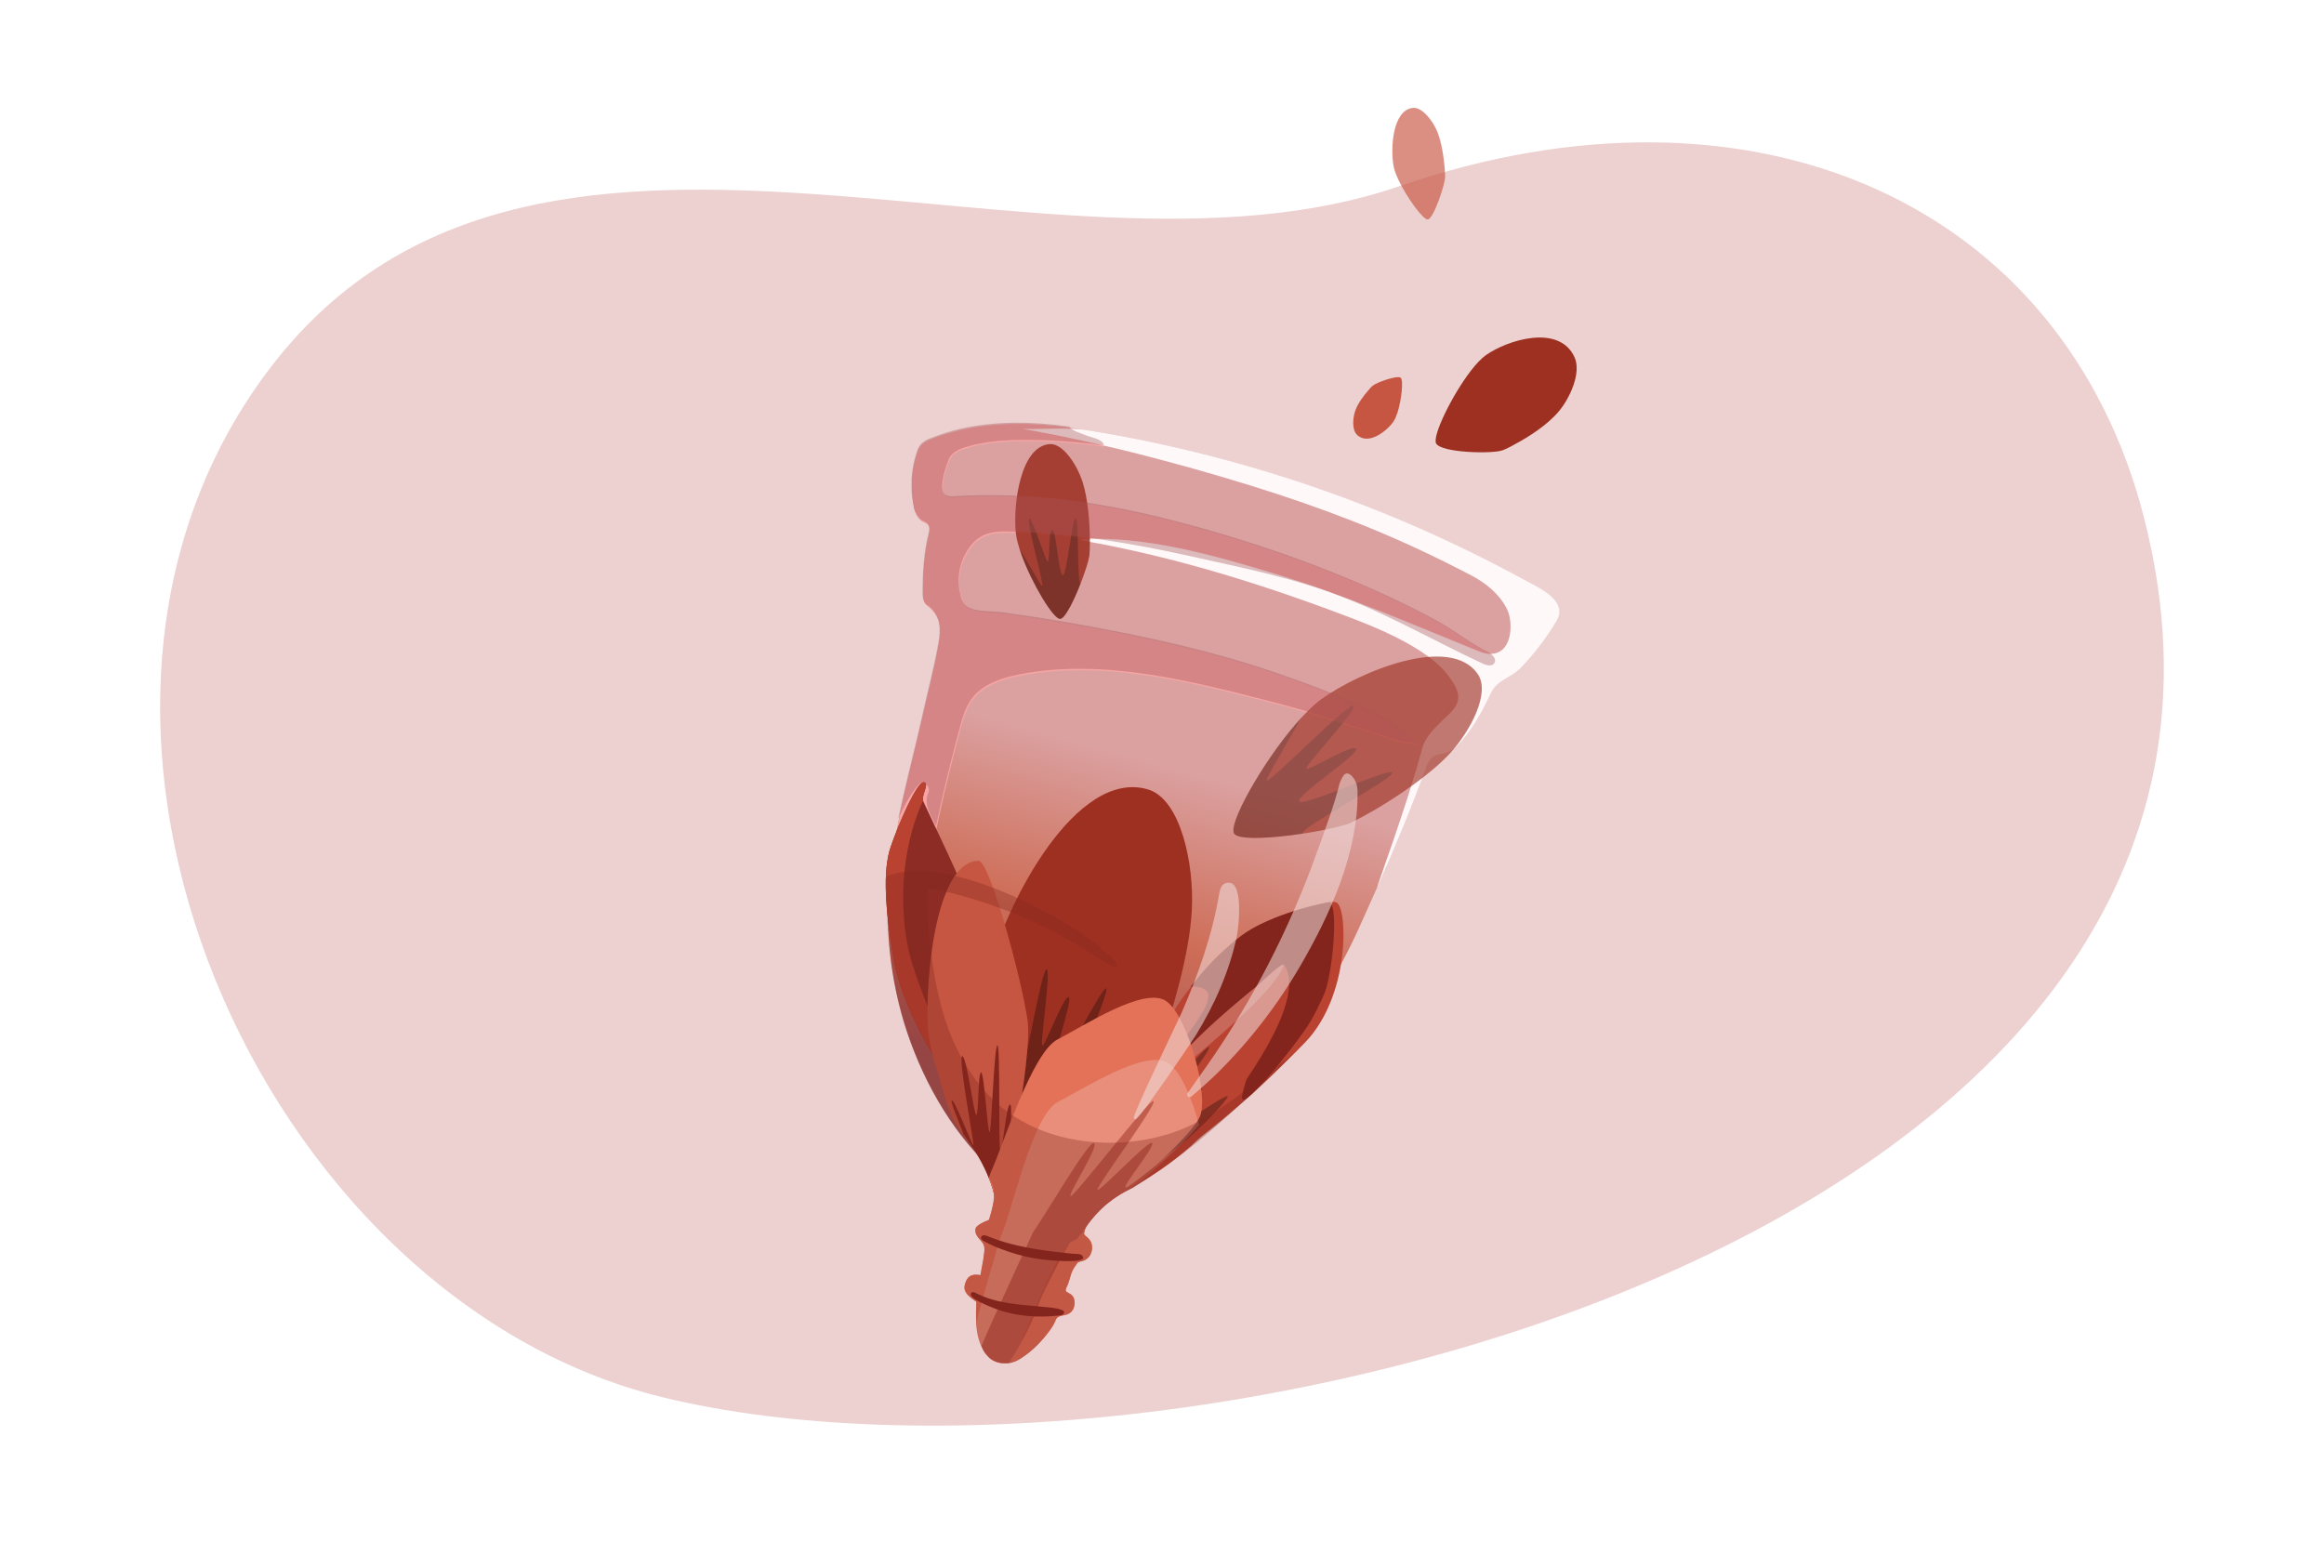 <?xml version="1.0" encoding="utf-8"?>
<!-- Generator: Adobe Illustrator 27.5.0, SVG Export Plug-In . SVG Version: 6.00 Build 0)  -->
<svg version="1.1" id="Layer_1" xmlns="http://www.w3.org/2000/svg" xmlns:xlink="http://www.w3.org/1999/xlink" x="0px" y="0px"
	 viewBox="0 0 1962 1323.9" style="enable-background:new 0 0 1962 1323.9;" xml:space="preserve">
<style type="text/css">
	.st0{fill:#FFFFFF;}
	.st1{fill:#ECD1D0;}
	.st2{fill:url(#SVGID_1_);}
	.st3{fill:#F6A4A4;}
	.st4{fill:#FFF8F9;}
	.st5{fill:#9E3022;}
	.st6{opacity:0.3;}
	.st7{fill:#BA4231;}
	.st8{fill:#83251D;}
	.st9{fill:#8C2D25;}
	.st10{opacity:0.15;fill:#8C2D25;}
	.st11{opacity:0.1;}
	.st12{opacity:0.2;fill:#FFFFFF;}
	.st13{fill:#C65642;}
	.st14{fill:#E37259;}
	.st15{opacity:0.66;fill:#AD4536;}
	.st16{opacity:0.34;}
	.st17{opacity:0.64;}
	.st18{opacity:0.87;}
	.st19{opacity:0.38;}
	.st20{fill:#A25253;}
	.st21{opacity:0.66;fill:#C65642;}
	.st22{opacity:0.55;fill:#F1E0E0;}
</style>
<g>
	<g>
		<g>
			<rect class="st0" width="1962" height="1323.9"/>
		</g>
	</g>
	<path class="st1" d="M1810.1,437.3c-67.8-265.5-329.3-383.1-629-280S447.3,17.2,225.5,314.1s-6.1,782.3,333.5,865.6
		C986.3,1284.5,1966.2,1048.5,1810.1,437.3z"/>
	<linearGradient id="SVGID_1_" gradientUnits="userSpaceOnUse" x1="1064.594" y1="379.574" x2="914.884" y2="926.007">
		<stop  offset="0.489" style="stop-color:#DBA1A1"/>
		<stop  offset="0.745" style="stop-color:#CE6D57"/>
		<stop  offset="0.999" style="stop-color:#A05559"/>
	</linearGradient>
	<path class="st2" d="M1312,506.4c-6.4-7.6-18.6-13.1-26-17.2c-114.9-62.6-238.8-105-367.9-125.9c-0.6-0.1-1.2-0.2-1.8-0.3
		c-43.2-6.6-89.5-7.9-130.9,8.2c-4.7,1.8-8.5,4.6-10.3,9.3c-5.8,15.6-6.6,31.6-3.4,47.9c1,5.2,3.1,10.4,8.4,12.6
		c5.3,2.1,5.4,5.4,4.3,10.1c-4,16.1-5,32.5-5.1,49c0,4.1,0.2,9,3.4,11.3c12.1,8.7,12.2,19.9,9.8,33.3c-3.5,19.8-8.8,39.4-13.1,59
		c-10.1,45.3-23.7,91.2-28.3,137.4c-4.7,47.2,1.7,95.4,18.1,139.9c8.3,22.5,19.1,44.1,32.5,63.9c6.5,9.7,13.6,18.9,21.4,27.7
		c5.7,6.5,21.1,14.8,19.1,24.6c-2.1,10.3-3.3,20.9-6.5,30.8c-0.3,0.8,0,1.5-0.4,1.8c-0.8,0.5-1.7,0.9-3,1.4c-9.1,3.5-11,10-3.5,16.5
		c2.1,1.8,3,3.3,2.7,5.9c-0.8,6.4-1.4,12.8-2.2,19.2c-0.2,1.6,0.3,4.2-2.9,3.7c-5.5-0.9-9.4,1.1-11.1,6.5c-1.8,5.8,1.4,9.6,5.9,12.3
		c3.4,2,3.5,4.4,3.3,7.7c-0.8,10.5,0,20.9,3.3,31.1c5.1,15.6,20.1,22.1,33.9,13c10-6.6,18.2-14.5,24.1-24.8c2.1-3.7,3.7-7.5,7-9.9
		c1.6-1.2,3.9-1.9,6.3-2.5c7-1.6,8.9-11.3,3.9-15.1c-4.8-3.7-3.5-6.1-1.4-10.4c1.1-2.4,1.5-5,2.1-7.6c1.2-4.6,2.2-8.8,6.7-11.2
		c0.9-0.4,2-0.6,3.1-0.9c3.9-1.1,6.2-3.4,7.4-6.2c1.8-4,0.8-9-3.6-12.7c-2.3-2-2.4-3.4-1.9-5.9c1.5-7.9,15.2-19.4,20.7-25.5
		c7-7.7,13.8-7.1,22.8-13.3c85.4-58.5,148.6-130,188.1-216.9c20.2-44.5,40.7-91,57.1-136.8c2.2-6.1,5.5-9.9,12.6-10.7
		c5-0.6,9.8-3.1,13.7-7.2c12.2-12.7,20.5-27.9,27.9-43.6c5.7-12.3,16.8-12.9,25.7-22.1c11.4-11.9,21.5-25.1,29.9-39.2
		C1317.9,517.5,1316.3,511.5,1312,506.4z"/>
	<g>
		<path class="st3" d="M786.1,735.5c0.2-0.6-1.1-7.4-1-9c0.2-5.6,2.3-11.8,3.5-17.3c2.2-10.9,4.6-21.9,7.1-32.8
			c5-21.8,10.4-43.5,16.3-65c3.6-13.2,8.5-23.4,20.7-30.8c9.1-5.5,19.6-8.3,30-10.3c70.3-13.2,144.1,6,212,23.5
			c30,7.8,59.1,17.3,88.5,26.9c6.9,2.2,13.8,4.6,20.7,6.5c0.7,0.2,12.4,1.6,12.3,1.5c-13-16.2-39-27.4-57.6-36
			c-19.9-9.2-40.6-16.6-61.3-23.7c-40.8-14-82.8-24.3-125.1-32.9c-34.8-7.1-69.8-13-105-17.9c-8.2-1.1-19.9-0.4-27.4-3.5
			c-6.6-2.7-7.7-7.2-9.1-14.6c-2.4-12.6,0.4-25.3,7.6-35.8c8-11.7,18.4-14.7,32.1-14.4c51.9,1.1,104,9.5,154.6,20.8
			c37.2,8.3,74.5,15.8,110.4,27.8c47.8,16,91.4,41.7,136.9,63c3.4,1.6,8.2,2.7,10-0.6c1.7-3.1-1.4-6.5-4.2-8.6
			c-15.1-7.1-29.6-19.1-44.6-27.2c-16.8-9.1-33.9-17.5-51.3-25.3c-56.3-25.2-116.3-45.4-176.1-60.5
			c-58.8-14.8-119.7-23.1-180.4-19.2c-7,0.4-10-1.8-9.8-9c0.2-7.4,2.8-14.6,5.3-21.5c2.4-6.7,9.3-9.5,15.6-11.3
			c23.3-6.8,48-6.2,72.2-5.2c7.3,0.3,14.6,0.9,21.9,1.6c3.7,0.4,7.3,0.7,11,1.1c3.1,0.3,7.9,1.7,10.7,0.8c-1.9-5-11.6-6.2-16-8.2
			c-3.6-1.6-11-3.5-13.3-6.8c0.2-0.2,0.5-0.2,0.7-0.2c-68.7-10-105.6,4.9-118.5,9.9c-4.7,1.8-8.5,4.6-10.3,9.3
			c-3.1,8.5-4.8,17.2-5.2,25.9c-0.1,3.3,0,6.7,0.1,9.9c0.3,4,0.8,8,1.6,12c0.2,1,0.4,2,0.7,3c1.3,3.4,3.3,6.6,6.1,8.8
			c0.5,0.3,1,0.6,1.6,0.8c5.3,2.1,5.4,5.4,4.3,10.1c-4,16.1-5,32.5-5.1,49c0,4.1,0.2,9,3.4,11.3c12.1,8.7,12.2,19.9,9.8,33.3
			c-3.5,19.8-8.8,39.4-13.1,59c-9.8,44.2-23,89-27.9,134c9.6,0.1,22.5-0.7,31.1-0.6C783.9,737.2,785.4,737.1,786.1,735.5z"/>
	</g>
	<g>
		<path class="st4" d="M1242.4,486c12.2,6.4,24.3,16.2,30.3,29.3c4.9,10.8,4.5,38.8-16.8,36.7c-2.1-0.2-4.2-0.8-6.2-1.6
			c-59.5-24-113.6-48-175-66.5c-52.6-15.8-106.6-31.1-161.4-28.8c-0.7,0-0.8,1.1-0.1,1.2c80.5,14.1,157.5,38.5,232.8,67.5
			c65,25.1,75.9,45.5,79.8,51.1c12,17.1,1,24.6-7.1,32.5c-7.3,7.1-15.4,14.7-18,24.5c-13.6,50.7-38.7,117-38,117.5
			c14.9-33.6,29.3-68,41.5-102c2.2-6.1,5.5-9.9,12.6-10.7c5-0.6,9.8-3.1,13.7-7.2c12.2-12.7,20.5-27.9,27.9-43.6
			c5.7-12.3,16.8-12.9,25.7-22.1c11.4-11.9,21.5-25.1,29.9-39.2c4.2-7.1,2.6-13.1-1.7-18.2c-6.4-7.6-18.6-13.1-26-17.2
			c-114.9-62.6-238.8-105-367.9-125.9c-0.6-0.1-1.2-0.2-1.8-0.3c-14.7-2.3-38.5-0.3-53.6-0.9c72.8,12.5,157.4,36.1,215.8,55.2
			C1137.8,436.8,1186.3,456.6,1242.4,486z"/>
	</g>
	<path class="st5" d="M965.7,918.4c-10.5,22.7-88.8,112-106.7,108.2c-14.1-2.9-30.3-92.1-29.4-158.6c0,0,0,0,0-0.1
		c0.2-18.3,1.8-34.9,5-47.5c15-58.3,74.1-172,134.7-153.8c27.5,8.3,38.9,63.1,36.9,101.5c-1.9,37.2-16.3,86.1-28.3,119.4
		C973.2,901,968.7,911.9,965.7,918.4z"/>
	<path class="st6" d="M864.7,991.5c-25.6-12.1-19.1-146.5-13.3-159.2c5.9-12.6,6.6,78.7,9.1,81.2c2.5,2.5,18.4-93.9,22.9-95
		c4.5-1.1-5.6,62.7-3.5,64.3c2.1,1.6,17.6-41.4,22.3-40.9c4.6,0.5-17.6,61.9-13.6,64.5c4.1,2.6,41.7-73.8,45.3-71.9
		c3.6,1.8-33.7,86.1-30.5,88.7c3.2,2.6,36.3-49.8,40.6-47.5C948.3,877.9,883.1,1000.2,864.7,991.5z"/>
	<path class="st7" d="M1101.9,880.1c-11,11.4-26.7,26.9-44.1,42.7c-1,1-2,1.9-3,2.7c0,0,0,0.1-0.1,0.1
		c-42.2,38-93.6,77.2-114.2,67.9c-12.7-5.7,34.7-111.7,45.8-132.1c4-7.3,10.8-17.6,18.9-28c14.3-18.5,32.3-37.6,45.3-41.9
		c17.4-5.7,55.5-27.2,71.8-29.8c2.6-0.4,4.7-0.3,6.1,0.4C1137.9,767.3,1139.9,840.6,1101.9,880.1z"/>
	<path class="st8" d="M1117.9,839.4c-2.4,5.3-8.6,19.8-17.2,31.7c-13.1,18.2-30.4,39.8-42.9,51.7c-1,1-2,1.9-3,2.7
		c0,0,0,0.1-0.1,0.1c-20,17.4,16.8-45.4-0.8-58.5c-17.6-13.1-56.2,26-61.7,24.1c-5.6-1.9,38.6-46,25.6-55.3
		c-3.6-2.6-8.1-3.2-12.6-2.6c5.2-6.8,10.9-13.6,16.7-19.7c10.1-10.7,19.5-18.7,26.4-23.8c20.1-15,57.6-25.5,74-28.1
		C1130.7,765,1124.4,825.4,1117.9,839.4z"/>
	<g>
		<path class="st9" d="M837.4,985.1c-3.6,3.4-15.6-27.1-25.9-50.5c-0.3-0.5-0.5-1.2-0.8-1.9c-3.4-7.7-6.6-14.4-9.2-18.7
			c-10.6-17.7-39.8-62.5-47-104.1c-7.1-41.5-9.6-74.2-2.5-95c7.1-20.7,22.1-54.4,27.7-54.4c5.6,0.1-2,11-0.4,15.7
			c1.2,3.5,32.3,66.2,52.2,117.1c6.6,16.9,11.9,32.4,14.5,44.1C858.9,895.3,842.9,979.9,837.4,985.1z"/>
		<path class="st10" d="M837.4,985.1c-3.6,3.4-15.6-27.1-25.9-50.5c-0.3-0.5-0.5-1.2-0.8-1.9c-3.4-7.7-6.6-14.4-9.2-18.7
			c-10.6-17.7-39.8-62.5-47-104.1c-7.1-41.5-9.6-74.2-2.5-95c7.1-20.7,22.1-54.4,27.7-54.4c5.6,0.1-2,11-0.4,15.7
			c1.2,3.5,32.3,66.2,52.2,117.1c6.6,16.9,11.9,32.4,14.5,44.1C858.9,895.3,842.9,979.9,837.4,985.1z"/>
	</g>
	<path class="st7" d="M810.7,932.7c-3.4-7.7-6.6-14.4-9.2-18.7c-10.6-17.7-39.8-62.5-47-104.1c-7.1-41.5-9.6-74.2-2.5-95
		c7.1-20.7,22.1-54.4,27.7-54.4c5.6,0.1-2,11-0.4,15.7c0,0-25.5,48.3-13.7,118.9c3.7,22.2,17.5,55.2,31.2,87.9
		C801.7,904.7,807.3,924.4,810.7,932.7z"/>
	<path class="st11" d="M837.4,985.1c-1.8,3.1-27.6-59.2-25.6-61.5c2-2.3,10.1,18.3,12.7,18.1c2.6-0.2-16-58.2-13.5-60.9
		c2.5-2.7,16.1,44,17.7,42.6c1.6-1.5-0.5-36.4,1.2-37.9c1.6-1.5,7,43.9,8.8,44c1.8,0.1,1-65.9,4.4-66.6
		C846.5,862.2,846.6,969,837.4,985.1z"/>
	<path class="st7" d="M1084,814.6c-1.5-2.1-15.4,11.4-23.2,18.2c-7.8,6.8-51.7,40.5-81.3,78.8c-8.7,11.2-23.8,33.4-40.8,59.2
		c-0.1,0.1-0.1,0.2-0.2,0.2c-6.2,9.4-12.7,19.3-19.1,29.3c0,0.1-0.1,0.1-0.1,0.1c-10.2,15.8-20.5,31.9-30,47l0,0.1
		c-0.3,0.4-0.5,0.8-0.8,1.2c-24,38.2-42.5,69.2-41.3,70.3c3,2.5,11.2-13.5,14.5-17.8c6-8,37.5-49.7,58.1-71.6
		c4.5-4.8,8.5-8.6,11.6-11c1.3-1,2.7-2,4.3-3c6.4-5.2,13.5-9.7,21.2-13.2c7.3-4.5,15.4-9.6,23.8-15.4l0,0c0,0,0,0,0,0
		c16.3-11.4,33.4-25.5,47.4-43C1059.9,904.3,1102.2,840.1,1084,814.6z"/>
	<path class="st12" d="M999.2,900.7c-14.5,13.2-57.2,66-60.5,70.1c17-25.8,32.2-48,40.8-59.2c29.6-38.3,73.5-72,81.3-78.8
		c7.8-6.8,21.7-20.3,23.2-18.2C1077,837.4,1014.3,887,999.2,900.7z"/>
	<path class="st11" d="M962.2,990.5c0.4,0.3-31.3,25.1-41.3,37.8c-0.3,0.4-0.6,0.8-1,1.2c-20.6,21.9-52.1,63.6-58.1,71.6
		c-3.3,4.3-11.5,20.3-14.5,17.8c-1.3-1.1,17.3-32.1,41.3-70.3c0.3-0.4,0.5-0.8,0.8-1.2l0-0.1c9-13.9,39.9-57,42.2-55.9
		c2.5,1-19.1,27.5-17.7,28.4c1.4,0.9,37.5-44.3,38.4-43.8s-29.3,39.1-27.8,38.9S960.5,989.1,962.2,990.5z"/>
	<path class="st13" d="M867.5,861.4c-5.1-35.3-32.1-134.7-41.3-134.6c-37.1,0.4-44.9,102.5-42.9,140c0.6,11.5,4.5,26.9,9.7,43.3
		c4,12.7,6.9,26.8,13.7,38.4c1.8,3.1,12.7,17.9,13.7,19.3c4.1,5.9,7.8,12.3,10.9,18.8c3.5,7.4,6.6,15.2,8.3,23.2
		c1.4,6.5,2.4,14.4-1.6,20.3c-0.9,1.3-2,2-3.2,2.3c-0.2,0.5-0.5,1-0.9,1.3c1.2,12.3-0.1,25-1.8,37.1c-0.7,5.1-1.6,10.2-2.5,15.4
		c0.8,0.9,1.3,2,1.3,3.4c0,0.7,0,1.3,0,1.9c2.7-11.6,5.1-21.9,6.3-28.4c1.5-7.7,5.9-28.9,11-55c0,0,0-0.1,0-0.1
		c3.1-16.1,6.5-34,9.5-51.8C864.5,916.6,869.8,877.6,867.5,861.4z"/>
	<path class="st8" d="M852.8,932.6c-3.4-0.2-6.3,40.1-8.2,38.9c-1.9-1.2,0.1-90.3-2.6-88.9c-2.8,1.3-4.9,73.3-6.6,73.2
		c-1.7,0-4.6-51.3-7.2-50.3c-2.6,0.9-2,36.1-4,35.9c-2-0.2-8.2-50.4-11.9-49.6c-3.7,0.8,10.6,75.6,9.4,75.3
		c-1.2-0.2-16.7-41.4-18.3-37.8c-0.7,1.6,4.4,14,10.2,28.7c0.6,0.7,5.7,8.2,6.7,9.6c4.1,5.9,7.8,12.3,10.9,18.8
		c3.5,7.4,6.6,15.2,8.3,23.2c1.4,6.5,2.4,14.4-1.6,20.3c-0.9,1.3-2,2-3.2,2.3c-0.2,0.5-0.5,1-0.9,1.3c1.2,12.3-0.1,25-1.8,37.1
		c-0.7,5.1-1.6,10.2-2.5,15.4c0.8,0.9,1.3,2,1.3,3.4c0,0.7,0,1.3,0,1.9c2.7-11.6,5.1-21.9,6.3-28.4c1.5-7.7,5.9-28.9,11-55
		c0,0,0-0.1,0-0.1C848.4,996.9,856.2,932.8,852.8,932.6z"/>
	<path class="st6" d="M951,985.5c-9.8-6.4,31.9-109.2,36.1-112.2c4.1-3-20.3,55.5-19.3,58c1.1,2.6,25.5-44.2,28.2-42.9
		c2.7,1.3-14.5,32.2-12.6,33.4c1.9,1.2,34.9-39.5,37.4-37.8c2.5,1.6-38.3,54.6-36.1,56.9c2.2,2.3,27.6-23.7,30.1-22
		c2.5,1.6-31.5,34.7-29.5,36.5c2,1.8,48.8-31.8,51.2-29.8C1038.8,927.5,972.4,999.6,951,985.5z"/>
	<path class="st14" d="M984.7,845.4c-18.4-13.1-70.1,21.1-91.8,32.2c-21.7,11-46.8,91.4-56.1,111.5c-0.7,1.4-1.2,3-1.7,4.7
		c-0.1,0.3-0.2,0.6-0.3,0.9c2,4.9,4.7,11.8,4.4,17.1c-0.3,6-4.3,17.3-4.1,18c-0.2,0.5-11.3,4.1-11.7,7.8c-0.8,6.3,4.4,8.3,6.9,13.3
		c1.9,3.9-0.3,12-1,16.9c-0.8,5-1.1,4.8-1.5,8.5c-0.2,1.9-11-4.8-13.6,10c-1.2,6.7,10.1,12.5,10.1,13c-1.8,30.7,3.9,36.5,7.5,43.3
		c9.9,13.8,24.4,7.1,26.8,6c11.1-5.6,28.1-22,33.4-35.3c1.5-3.9,13.6-0.3,15.1-11.3c1.6-11.9-9.2-9.3-7.3-13.6
		c5.8-13.5,2.9-12.3,10.3-22.6c0.1-1.1,8.6,0.6,11.4-9.1c2.8-9.6-5.5-12.7-6.2-14.7c-0.1-0.3-0.2-0.6-0.1-1c0.1-0.7,1.1-4.2,1.6-5
		c10.3-15,21.6-24.7,37.5-32.5c2.3-2,4.7-4.2,7.1-6.3c21.3-19.1,45.9-42.2,51.4-54C1021,925.5,1003.1,858.6,984.7,845.4z"/>
	<path class="st12" d="M986.7,897.9c-18.6-13.1-71.2,21.2-93.3,32.3c-22.1,11.1-39.4,94.6-48.9,114.8c-0.5,1.1-20.2,68.6-20.1,71.7
		c-0.1,12.2,4.2,24.8,11.4,30.2c2.3,1.8,6.8,6,16.4,4.1c18.6-29.7,28.4-74.6,51-101.3c-0.4-1.6,4.7-1.8,6-3.4c1.6-2,3.2-3.8,4.9-5.7
		c0.1-0.7,0.4-1.5,0.9-2.2c11-16.1,25.3-28.6,42.9-36.4c2.7-2.4,5.5-4.9,8.4-7.4c16.9-14.9,35.8-32.2,45.9-44.7
		C1006.6,927.6,996.8,905,986.7,897.9z"/>
	<path class="st15" d="M909.2,1046.2c1.6-2,3.2-3.8,4.9-5.7c0.1-0.7,0.4-1.5,0.9-2.2c10.7-15.7,24.6-27.9,41.5-35.7
		c2.1-1.9,4.2-3.8,6.4-5.8c6-5.4,12.3-11.1,18.3-16.8c-13.7,10.4-29.5,23.7-30.9,22.6c-2.5-1.8,24.7-34,22.4-37.5
		c-2.3-3.5-44.2,41.3-46.2,39.6c-2-1.7,49.6-70.8,47.4-74.9c-2.2-4.1-66.9,81-70,80.1c-3.1-0.8,23.9-41.3,19.7-44.6
		c-4.1-3.3-43.2,64.3-51.3,74.8c0,0,0,0,0,0.1c-13.8,29.4-24.6,53.7-28.7,62.4c-2.4,5.1-11.4,25.2-15,33.8c1.5,4.2,2,5.2,5.4,8.9
		c5.3,6.7,17.3,6,18.3,5.3c19.3-32.3,20.3-39.1,27.2-55.9c2.7-6.7,18.5-37.2,23.6-45.1C903.3,1048.6,908.4,1047.3,909.2,1046.2z"/>
	<g class="st16">
		<path class="st8" d="M1049.1,922.4c-15.3,11.7-31.4,22.6-49,30.1c-14.5,6.2-30,9.9-45.6,11.5c-33.9,3.4-69.7-2.8-98.5-21.5
			c-26.5-17.2-44.8-45-55.5-74.3c-7-19.2-11.1-39.3-13.9-59.5c-1.4-10.3-2.5-20.7-3.4-31.1c-0.5-5.5-0.7-17.1-0.7-23.3
			c0-2.2,1.9-3.8,4-3.6c2.8,0.4,6.3,0.8,7.7,1.2c44,10,86.3,27.5,124.5,51.5c7,4.4,13.8,9,21,12.8c1,0.5,2.2,0.4,2.9-0.4
			c1.2-1.3,0.1-2.9-1-4c-17.7-17.9-39.4-31.4-61.7-43.2c-24.2-12.7-49.6-23.6-76.3-29.7c-17.4-4-38.8-5.7-55.2,1.1c0,0,0,0,0,0
			c-0.3,48.5,3.5,94.2,19.9,139c8.3,22.5,19.6,46,33,65.9c6.5,9.7,13.6,18.9,21.4,27.7c5.7,6.5,8.7,14.6,13.7,24.3
			c2,3.8,3.1,9,2.7,13.7c-0.5,7-2,12.3-3.9,18.5c0,0.1-0.1,0.4-0.1,0.6c0,0.1,0,0.2,0,0.2c-0.1,0.2-0.3,0.2-0.5,0.3
			c-0.5,0.3-1.1,0.5-1.9,0.8c-0.5,0.2-0.3,0.1-1.6,0.7c-3.7,1.7-5.5,2.6-7,4.8c-2,2.8,0.2,7.1,4.1,11.3c1.7,1.9,2.6,3.2,2.9,6
			c0.2,2-0.3,4.1-0.5,6.1c-0.4,4.4-1.7,9-2.2,13.3c-0.1,0.9-0.4,2.3-0.6,3.3c0,0.4-0.8,0.2-1.5,0.2c-0.6-0.1-1.1-0.2-1.8-0.2
			c-5.2-0.1-7.5,1.6-9.6,6.8c-2.2,5.7,1,9.8,5.2,12.9c1.8,1.3,3.1,2.1,4.1,3c0.3,0.2-0.1,1.6,0,2.4c0,0.7-0.1,3-0.1,3.9
			c-0.2,10.6-0.3,18.4,3.3,28.6c5.6,15.9,19.3,21.6,33.9,13c10.2-6.1,20.7-16.9,27.3-27c2.1-3.2,2.3-6.2,4-7.9
			c1.1-1.1,2.9-1.4,6-1.8c8.5-0.9,10.4-11.1,7.3-15.5c-0.4-0.6-1.1-1.5-1.7-1.9c-1.9-1.3-3.3-1.9-4.1-2.6c-1.7-1.6,0.2-2.6,1.1-6
			c0.8-2.7,2-5.1,2.7-7.6c1.4-5.5,4.8-8.8,6.3-11.2c0.1-0.2,0.5-0.1,0.7-0.1c1.2-0.4,3.7-0.8,4.6-1.3c3.2-1.8,4.6-3.5,5.6-6.3
			c1.5-4.2,1.1-9.5-3-13c-2.3-2-3.5-2.4-2.6-4.9c0.1-0.4,0.2-0.8,0.4-1.2c0.2-0.5,0.3-1,0.5-1.5c1.2-2.8,3.8-5.4,6-8.4
			c4.4-6.2,13.1-13.6,17.2-16.3c8.2-5.5,11.2-6.4,19.3-11.3c41.3-25.2,66.4-49.3,100.9-79.9c11.2-10,31.8-31.4,31.8-31.4
			S1054,918.7,1049.1,922.4z"/>
	</g>
	<path class="st8" d="M850.7,1056.6c-0.3-0.1-0.5-0.2-0.7-0.3c-6.1-2.1-12.6-4.5-18.2-7.7c-1.6-0.9-4-2-3.5-4
		c0.4-1.6,2.7-1.9,4.3-1.3c23.7,9.9,48.2,12.7,72.9,15.3c3.1,0.3,8-0.5,8.9,3c1.3,5-24.1,2.8-26.8,2.6
		C875.2,1063.4,862.7,1060.7,850.7,1056.6z"/>
	<path class="st8" d="M841.5,1105.5c-0.7-0.2-1.3-0.5-2-0.8c-3.3-1.3-21.6-8.2-19.9-12.4c0.9-2.2,2.9-1.2,4.4-0.4
		c18.1,9.3,38.6,9.6,58.3,11.7c1.6,0.2,20.7,1.3,15.1,6.2c-0.7,0.7-1.8,0.8-2.8,0.9C877,1112.8,858.3,1111.6,841.5,1105.5z"/>
	<g class="st17">
		<path class="st5" d="M1141.1,694.4c-14.8,7-91.5,19.1-99,9.7c-5.9-7.4,23-59,51.2-92c0,0,0,0,0,0c7.8-9.1,15.4-16.8,22.3-21.8
			c31.9-23,109.1-55.4,132.2-20.8c10.5,15.7-6.6,48-23.6,66.5c-16.5,17.9-44.1,36.4-64,48.1C1152.1,688.7,1145.3,692.3,1141.1,694.4
			z"/>
		<path class="st6" d="M1100,703.8c-0.2-0.1-0.3-0.3-0.3-0.4c-1.2-4.9,77.7-46.4,75.7-51c-2-4.6-76.7,29.8-78.6,24.1
			c-1.9-5.7,51.5-40,47.9-44.3c-3.6-4.3-40.9,19.8-41.8,16.6c-0.9-3.1,43.8-49.8,39.4-52.6c-4.4-2.8-72.4,67.1-73,62.8
			c-0.4-2.5,17.4-31.4,29.5-53.3c-1.8,2-3.7,4.1-5.6,6.3c0,0,0,0,0,0c-28.1,33-57,84.6-51.2,92
			C1046.4,709.5,1074.5,707.7,1100,703.8z"/>
	</g>
	<g class="st18">
		<path class="st5" d="M919.8,468.2c-0.8,9.8-17.5,53.3-24.6,54.4c-5.6,0.8-24-29.8-32.9-54.4c0,0,0,0,0,0
			c-2.4-6.8-4.2-13.1-4.7-18.2c-2.5-23.5,3.7-73.5,28.7-75c11.4-0.7,23.2,17.9,27.8,32.4c4.4,14,5.9,33.9,6,47.8
			C920.2,460.7,920,465.3,919.8,468.2z"/>
		<path class="st6" d="M912.4,492.4c-0.1,0.1-0.2,0.1-0.3,0c-3-0.9-1-54.4-4-54.8c-3-0.4-7.4,48.9-10.9,48.2
			c-3.6-0.7-5.5-38.9-8.9-38.3c-3.3,0.6-1.9,27.2-3.8,26.7c-1.9-0.5-13-37.8-15.7-36.4c-2.8,1.4,13.4,57.9,11,57
			c-1.4-0.6-11.2-18.6-19.1-31.5c0.5,1.6,1,3.2,1.6,4.8c0,0,0,0,0,0c8.9,24.6,27.2,55.3,32.9,54.4
			C899.4,522,906.8,506.8,912.4,492.4z"/>
	</g>
	<g class="st19">
		<path class="st20" d="M1257.6,551.2c-15.1-7.1-29.6-19.1-44.6-27.2c-16.8-9.1-33.9-17.5-51.3-25.3
			c-56.3-25.2-116.3-45.4-176.1-60.5c-58.8-14.8-119.7-23.1-180.4-19.2c-7,0.4-10-1.8-9.8-9c0.2-7.4,2.8-14.6,5.3-21.5
			c2.4-6.7,9.3-9.5,15.6-11.3c23.3-6.8,48-6.2,72.2-5.2c7.3,0.3,14.6,0.9,21.9,1.6c3.7,0.4,7.3,0.7,11,1.1c3.1,0.3,7.9,1.7,10.7,0.8
			c-1.9-5-11.6-6.2-16-8.2c-3.6-1.6-11-3.5-13.3-6.8c0.2-0.2,0.5-0.2,0.7-0.2c-68.7-10-105.6,4.9-118.5,9.9
			c-4.7,1.8-8.5,4.6-10.3,9.3c-3.1,8.5-4.8,17.2-5.2,25.9c-0.1,3.3,0,6.7,0.1,9.9c0.3,4,0.8,8,1.6,12c0.2,1,0.4,2,0.7,3
			c1.3,3.4,3.3,6.6,6.1,8.8c0.5,0.3,1,0.6,1.6,0.8c5.3,2.1,5.4,5.4,4.3,10.1c-4,16.1-5,32.5-5.1,49c0,4.1,0.2,9,3.4,11.3
			c12.1,8.7,12.2,19.9,9.8,33.3c-3.5,19.8-8.8,39.4-13.1,59c-6.5,29.3-14.5,58.9-20.6,88.7c4.8-10,9.6-20,17-28.5
			c4.4-5,10.7,1.4,8.5,6.5c-4.5,10,2.1,19,6.4,28.2c1.6-7.4,3.2-14.9,4.9-22.3c5-21.8,10.4-43.5,16.3-65
			c3.6-13.2,8.5-23.4,20.7-30.8c9.1-5.5,19.6-8.3,30-10.3c70.3-13.2,144.1,6,212,23.5c30,7.8,59.1,17.3,88.5,26.9
			c6.9,2.2,13.8,4.6,20.7,6.5c0.7,0.2,12.4,1.6,12.3,1.5c-13-16.2-39-27.4-57.6-36c-19.9-9.2-40.6-16.6-61.3-23.7
			c-40.8-14-82.8-24.3-125.1-32.9c-34.8-7.1-69.8-13-105-17.9c-8.2-1.1-19.9-0.4-27.4-3.5c-6.6-2.7-7.7-7.2-9.1-14.6
			c-2.4-12.6,0.4-25.3,7.6-35.8c8-11.7,18.4-14.7,32.1-14.4c51.9,1.1,104,9.5,154.6,20.8c37.2,8.3,74.5,15.8,110.4,27.8
			c47.8,16,91.4,41.7,136.9,63c3.4,1.6,8.2,2.7,10-0.6C1263.5,556.7,1260.4,553.3,1257.6,551.2z"/>
	</g>
	<path class="st5" d="M1268.5,380.2c-8.4,3.2-51.9,2.2-56.1-5.8c-3.3-6.2,13.3-40.5,29.3-61.3c0,0,0,0,0,0
		c4.4-5.7,8.8-10.4,12.7-13.2c18.1-12.8,62-26.7,74.9,1.8c5.9,13-3.9,34.6-13.6,46c-9.4,11.1-25.1,21.2-36.4,27.2
		C1274.8,377.5,1271,379.3,1268.5,380.2z"/>
	<path class="st13" d="M1158.7,325.8c3-2.7,21-9.3,23.9-6.8c2.3,2,0.7,18.4-2.8,29.4c0,0,0,0,0,0c-1,3-2.1,5.6-3.2,7.3
		c-5.5,8.1-21.4,20.8-31,11.4c-4.4-4.3-3.6-14.5-1.3-20.7c2.2-6,7.1-12.6,10.9-16.8C1156.5,327.9,1157.8,326.6,1158.7,325.8z"/>
	<path class="st21" d="M1220,149.6c-0.1,6.3-9.6,34.8-14.5,35.7c-3.8,0.7-17.8-18.3-25-33.7c0,0,0,0,0,0c-2-4.3-3.5-8.3-4-11.5
		c-2.8-15-0.8-47.2,16.3-49c7.8-0.8,16.7,10.7,20.5,19.8c3.7,8.8,5.5,21.5,6.3,30.4C1219.9,144.8,1220,147.7,1220,149.6z"/>
	<path class="st22" d="M1027.1,906.7c-5.4,5.3-14,12.9-21.2,19.1c-1.9,1.7-4.7-0.8-3.2-2.9c5.3-7.4,11.5-16.2,15.5-22
		c10.2-14.5,19.9-29.4,29-44.6c27.1-44.9,49.1-92.5,66.5-141.9c6.1-17.2,12.6-34.3,17-52c0.5-2.1,1.5-4,2.5-5.9
		c2.3-4.6,5.3-4.3,8.4-0.9c3.3,3.7,4.5,8.3,4.5,13.3c0.5,51.3-23.1,103.3-48.5,146.9C1078.3,849,1054.5,879.7,1027.1,906.7z"/>
	<path class="st22" d="M995.4,895.2c-14.6,21.4-35.2,50.8-36.8,49.9c-0.5-0.3-0.9-0.5-1.4-0.8c-2.1-1.1,37.4-82.4,40.5-89.5
		c13.9-32,25.7-65.2,31.5-99.6c0.6-3.7,1.7-8.2,5.3-9.4c16.6-5.8,11,38.6,9.6,45.2c-6.4,29.6-18.8,57.5-34.6,83.2
		C1008.1,876.3,1002.5,884.8,995.4,895.2z"/>
</g>
</svg>

